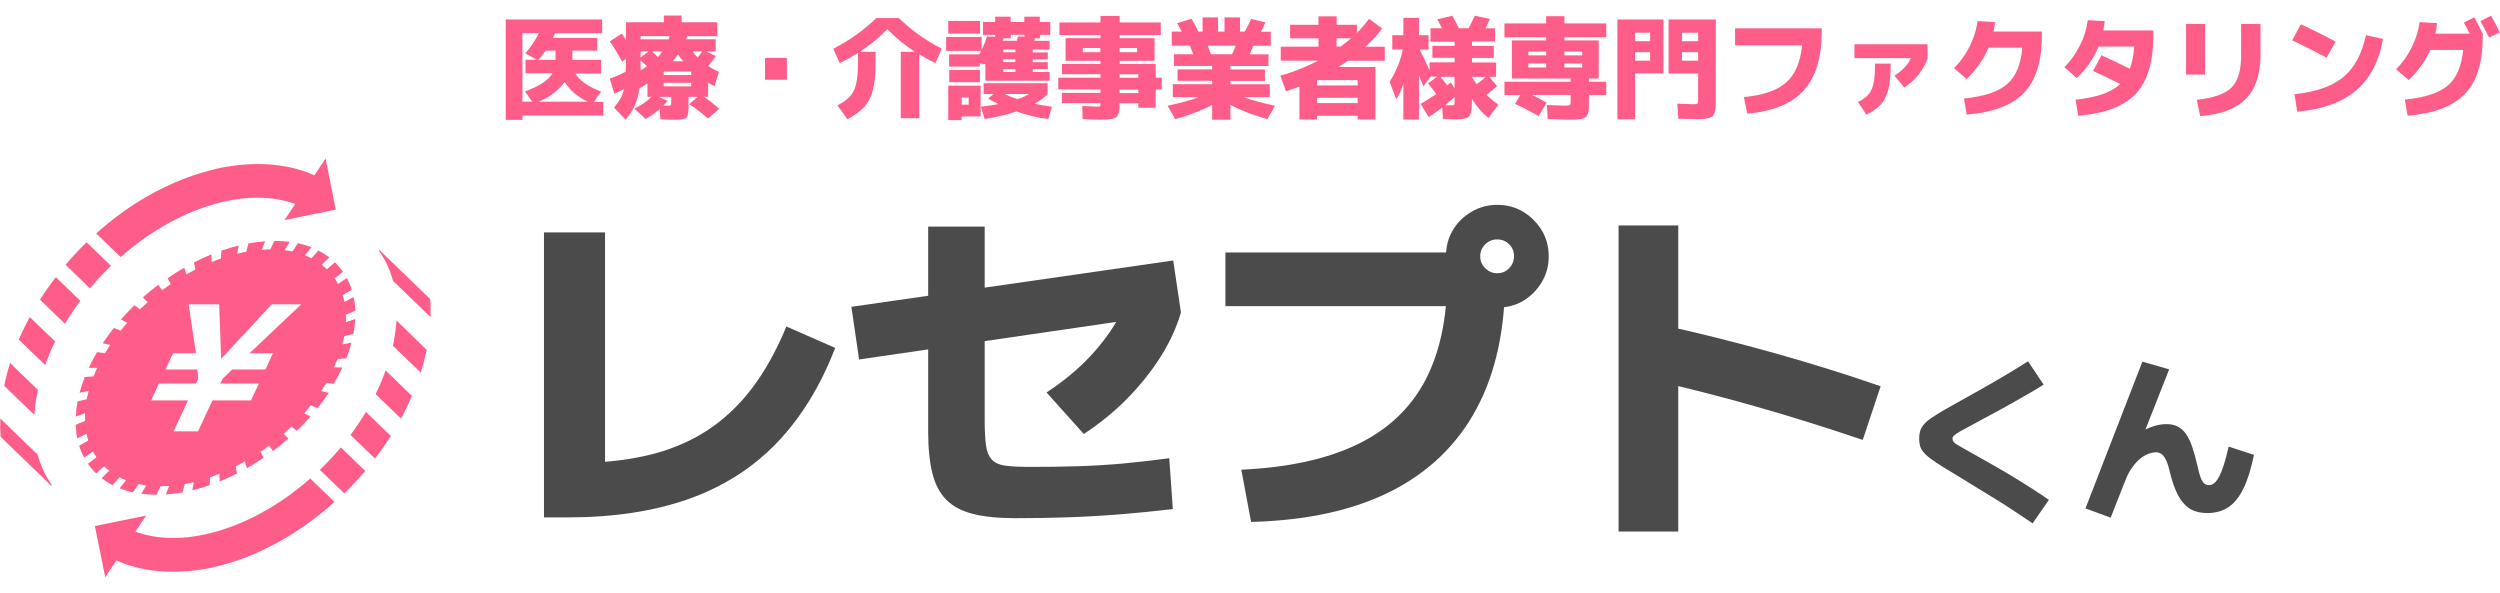 <?xml version="1.0" encoding="UTF-8"?>
<svg xmlns="http://www.w3.org/2000/svg" version="1.1" viewBox="0 0 253 60">
  <defs>
    <style>
      .cls-1 {
        fill: #ff5d89;
      }

      .cls-2 {
        fill: #4b4b4b;
      }
    </style>
  </defs>
  <!-- Generator: Adobe Illustrator 28.6.0, SVG Export Plug-In . SVG Version: 1.2.0 Build 709)  -->
  <g>
    <g id="_レイヤー_1" data-name="レイヤー_1">
      <g>
        <g>
          <g>
            <path class="cls-1" d="M31.39,48.43c-5.61,4.94-12.51,7.13-17.44,5.46-.08-.03-.17-.05-.25-.08l.63-.95.45-.67h-.01s.01-.01.01-.01l-5.17,1.05h0s-.01,0-.01,0l1.05,5.19,1.13-1.7h0c1.75.78,3.7,1.14,5.74,1.14,0,0,0,0,.01,0,0,0,.01,0,.02,0,.99,0,2.01-.09,3.04-.26,0,0,.02,0,.03,0,.33-.06.66-.12,1-.2.04,0,.07-.02.11-.03.96-.22,1.93-.51,2.9-.87.1-.04.2-.07.3-.11.29-.11.58-.23.88-.36.07-.03.14-.06.21-.1.54-.24,1.08-.5,1.61-.78.12-.06.25-.13.37-.19.25-.14.51-.28.76-.43.16-.09.32-.19.48-.29.24-.14.47-.28.7-.44.35-.23.7-.46,1.04-.71.18-.13.36-.26.53-.39.24-.18.49-.37.73-.56.15-.12.3-.24.45-.36.39-.32.77-.64,1.15-.98h0s0,0,.01,0l-2.47-2.39Z"/>
            <path class="cls-1" d="M34.47,45.3h0s0,0,0,0c-.44.53-.9,1.04-1.39,1.54-.23.24-.47.47-.7.7,0,0,0,0-.01.01h0s0,0,0,0l2.47,2.38c.25-.24.49-.48.73-.73.48-.5.95-1.01,1.39-1.54l-2.3-2.22-.16-.15Z"/>
            <path class="cls-1" d="M37.04,41.69s0,0,0,0h-.01c-.47.78-.99,1.56-1.56,2.32l2.48,2.4c.57-.75,1.11-1.51,1.6-2.29l-2.04-1.97-.47-.46Z"/>
            <path class="cls-1" d="M39.03,37.51s0,0,0,0h-.01c-.29.79-.62,1.58-1.01,2.37l2.57,2.48c.41-.76.78-1.52,1.11-2.29l-1.89-1.83-.76-.74Z"/>
            <path class="cls-1" d="M40.13,32.46s0,0,0,.01h-.01c-.04.56-.11,1.15-.21,1.75-.04.26-.1.52-.15.77l2.82,2.72c.24-.77.44-1.54.6-2.31l-1.84-1.78-1.19-1.16Z"/>
            <path class="cls-1" d="M43.53,30.26l-5.09-4.92c-.05-.05-.13.02-.08.07.64.88,1.11,1.89,1.41,3.01l3.8,3.67c.02-.63.01-1.24-.03-1.84Z"/>
            <path class="cls-1" d="M12.2,26.02c5.61-4.95,12.52-7.13,17.44-5.46.08.03.17.05.24.08l-.63.95-.46.67h.01s-.01.01-.01.01l5.19-1.05-.61-3.04-.42-2.14h0s0,0,0,0l-1.13,1.7h0c-1.75-.78-3.7-1.14-5.74-1.14,0,0,0,0,0,0,0,0-.01,0-.02,0-.99,0-2.01.09-3.04.26,0,0-.02,0-.03,0-.33.06-.67.12-1,.2-.04,0-.07.02-.11.03-.96.22-1.93.51-2.91.87-.1.04-.2.07-.3.11-.29.11-.58.23-.88.35-.07.03-.15.07-.22.1-.54.24-1.07.5-1.61.77-.12.06-.25.13-.37.19-.25.14-.51.28-.76.43-.16.09-.33.19-.49.29-.23.14-.47.28-.7.43-.35.23-.7.46-1.05.71-.18.13-.35.26-.53.39-.25.18-.49.37-.73.56-.15.12-.3.23-.44.35-.39.32-.77.64-1.15.98h0s0,0-.01,0l2.47,2.39Z"/>
            <path class="cls-1" d="M11.23,26.91s0,0,0-.01c0,0,0,0,0,0l-2.47-2.38c-.25.24-.49.48-.73.73-.48.5-.95,1.01-1.4,1.54l2.47,2.39c.44-.53.9-1.04,1.39-1.54.23-.24.47-.48.71-.71Z"/>
            <path class="cls-1" d="M5.65,28.05s0,0,0,0h0c-.57.74-1.11,1.5-1.6,2.28l2.52,2.44c.47-.79.99-1.57,1.56-2.33l-2.22-2.14-.25-.25Z"/>
            <path class="cls-1" d="M3.02,32.09s0,0,0,0h-.01c-.41.75-.78,1.51-1.11,2.28l2.67,2.57c.29-.8.62-1.59,1.01-2.38l-2.03-1.96-.53-.51Z"/>
            <path class="cls-1" d="M3.69,40.24c.04-.26.1-.52.15-.78l-1.95-1.88-.86-.84s0,0,0,0h-.01c-.24.76-.44,1.53-.6,2.3l3.05,2.94c.04-.57.11-1.16.21-1.76Z"/>
            <path class="cls-1" d="M3.82,46.02l-2.27-2.19-1.51-1.47H.04s-.01,0-.01,0c-.02.63-.01,1.24.03,1.84l5.09,4.92c.05.05.13-.02.08-.08-.64-.88-1.11-1.89-1.41-3.01Z"/>
          </g>
          <path class="cls-1" d="M33.79,38.82c.31-.53.59-1.06.85-1.61v-.03s-.84,0-.84,0c.13-.29.25-.57.36-.85l.89-.06c.21-.53.38-1.07.52-1.59l-.92.17c.07-.28.13-.56.19-.83l.93-.23c.1-.51.16-1.02.18-1.51l-.94.33c.01-.26.01-.52,0-.77l.95-.39c-.02-.47-.07-.94-.17-1.38l-.93.48c-.05-.24-.11-.47-.18-.69l.92-.53c-.13-.42-.3-.82-.5-1.2l-.89.61c-.11-.2-.23-.39-.36-.58l.86-.65c-.24-.35-.52-.67-.82-.97l-.81.71c-.16-.16-.34-.31-.52-.45l.77-.75c-.34-.26-.72-.5-1.11-.7l-.7.79c-.21-.11-.43-.21-.66-.3l.65-.82c-.43-.17-.89-.3-1.36-.41l-.56.84c-.25-.05-.51-.1-.78-.13l.5-.85c-.49-.06-1-.09-1.52-.09h-.03l-.4.86c-.29,0-.58.01-.87.04l.34-.86c-.55.04-1.12.11-1.69.22l-.22.84c-.31.06-.62.12-.92.2l.16-.83c-.58.14-1.17.32-1.76.52l-.04.79c-.31.11-.63.23-.94.36l-.03-.77c-.59.24-1.18.51-1.76.81l.15.71c-.31.16-.62.33-.92.5l-.21-.68c-.57.33-1.14.69-1.69,1.06l.32.6c-.3.2-.59.41-.87.63l-.39-.56c-.54.4-1.06.83-1.56,1.28l.49.48c-.27.24-.53.48-.79.73l-.55-.42c-.48.46-.94.95-1.37,1.44l.64.33c-.23.26-.45.53-.67.8l-.69-.27c-.4.51-.78,1.03-1.13,1.55l.76.16c-.18.28-.36.56-.53.84l-.8-.1c-.31.52-.59,1.05-.84,1.59h.38s.48,0,.48,0c-.14.29-.26.58-.37.86l-.89.06c-.21.53-.39,1.07-.53,1.59l.92-.17c-.07.28-.14.56-.19.83l-.93.23c-.1.51-.16,1.02-.18,1.52l.94-.33c-.01.26-.01.52,0,.78l-.95.39c.02.48.07.94.16,1.38l.93-.48c.05.24.11.47.18.69l-.92.53c.13.42.3.82.5,1.2l.89-.61c.11.2.23.39.36.58l-.86.65c.24.35.52.68.82.97l.81-.71c.16.16.34.31.52.45l-.77.75c.34.26.71.5,1.11.7l.7-.79c.21.11.43.21.66.3l-.65.82c.43.17.89.31,1.36.41l.56-.84c.25.05.51.1.78.13l-.5.85c.49.06,1.01.1,1.54.1h.01l.39-.86c.29,0,.58-.01.88-.03l-.34.86c.55-.04,1.12-.11,1.69-.21l.23-.84c.31-.06.62-.12.92-.2l-.16.83c.58-.14,1.17-.32,1.76-.52l.04-.79c.31-.11.63-.23.94-.36l.03.77c.59-.24,1.18-.51,1.76-.81l-.14-.71c.31-.16.62-.33.93-.5l.21.68c.57-.33,1.14-.68,1.69-1.06l-.32-.6c.3-.2.59-.41.87-.63l.39.56c.54-.4,1.06-.83,1.57-1.27l-.49-.48c.27-.24.53-.48.79-.73l.55.43c.48-.46.94-.95,1.38-1.44l-.64-.33c.23-.26.45-.53.67-.8l.69.27c.4-.51.79-1.03,1.13-1.55l-.76-.17c.18-.28.36-.56.53-.84l.8.11ZM25.26,35.75h2.36l-.76,1.64h-3.36l-.97.94-.23.48h3.9l-.8,1.71h-3.9l-1.46,3.13h-2.47l1.46-3.13h-3.74l.8-1.71h3.74l.23-.48-.08-.94h-3.23l.76-1.64h2.32l-.74-4.95h3.09l.2,5.52,5.11-5.52h2.99l-5.23,4.95Z"/>
        </g>
        <g>
          <path class="cls-2" d="M55.05,52.36v-28.84h6.18v27.59l-3.59-4.23c2.89,0,5.46-.25,7.72-.76,2.26-.51,4.27-1.33,6.04-2.45,1.76-1.12,3.31-2.56,4.65-4.31,1.34-1.75,2.52-3.86,3.53-6.32l4.94,2.17c-1.49,3.86-3.46,7.06-5.91,9.61-2.45,2.55-5.43,4.44-8.93,5.68s-7.58,1.86-12.22,1.86h-2.42Z"/>
          <path class="cls-2" d="M86.94,36.38l-.78-5.33,32.57-4.69.78,5.26-32.57,4.76ZM102.78,52.44c-1.73,0-3.16-.14-4.3-.43-1.14-.28-2.04-.76-2.7-1.42-.66-.66-1.14-1.56-1.42-2.68-.28-1.12-.43-2.54-.43-4.24v-20.74h5.72v19.6c0,1.09.05,1.95.14,2.58.09.63.3,1.1.6,1.42.31.32.76.52,1.37.6s1.44.12,2.5.12c1.68,0,3.3-.02,4.85-.07,1.55-.05,3.09-.14,4.62-.28,1.53-.14,3.06-.32,4.6-.53l.36,5.15c-1.82.21-3.6.39-5.34.53-1.74.14-3.48.24-5.22.3-1.74.06-3.52.09-5.35.09ZM105.91,39.72c1.37-.9,2.59-1.86,3.66-2.89,1.07-1.03,1.99-2.12,2.77-3.27.78-1.15,1.41-2.37,1.88-3.68l5.29,1.74c-.43,1.49-1.11,2.98-2.04,4.46s-2.06,2.89-3.37,4.23c-1.31,1.34-2.79,2.54-4.42,3.61l-3.76-4.19Z"/>
          <path class="cls-2" d="M125.62,47.53c4.71-.21,8.61-1.06,11.7-2.54s5.39-3.63,6.89-6.45c1.5-2.82,2.25-6.34,2.25-10.58l2.84,3.02h-25.29v-5.43h25.5v2.45h2.81c.02,5.26-.94,9.71-2.89,13.35-1.95,3.65-4.84,6.43-8.65,8.36-3.81,1.93-8.54,2.96-14.17,3.11l-.99-5.29ZM151.51,31.13c-.95,0-1.82-.23-2.61-.69-.79-.46-1.42-1.09-1.88-1.88-.46-.79-.69-1.66-.69-2.61,0-.99.23-1.88.69-2.65.46-.77,1.09-1.39,1.88-1.86.79-.47,1.66-.71,2.61-.71,1,0,1.88.24,2.65.71.77.47,1.39,1.1,1.86,1.86.47.77.71,1.65.71,2.65s-.24,1.82-.71,2.61c-.47.79-1.1,1.42-1.86,1.88-.77.46-1.65.69-2.65.69ZM151.51,27.65c.5,0,.91-.17,1.23-.52.32-.34.48-.74.48-1.19,0-.5-.17-.91-.5-1.23-.33-.32-.73-.48-1.21-.48s-.88.17-1.21.5c-.33.33-.5.73-.5,1.21s.17.88.51,1.21c.34.33.74.5,1.19.5Z"/>
          <path class="cls-2" d="M163.8,53.79v-30.97h6.04v30.97h-6.04ZM188.51,44.52c-3.69-1.25-7.33-2.39-10.92-3.41s-6.97-1.88-10.14-2.59l1.49-5.47c3.41.76,6.97,1.66,10.69,2.7,3.72,1.04,7.28,2.16,10.69,3.34l-1.81,5.43Z"/>
          <path class="cls-2" d="M205.7,52.96c-.71-.48-1.37-.92-1.98-1.32-.61-.4-1.2-.78-1.79-1.14-.58-.36-1.2-.74-1.84-1.13-.64-.39-1.34-.82-2.1-1.29-.83-.49-1.5-.9-1.99-1.23-.5-.33-.88-.61-1.14-.87s-.43-.5-.51-.73c-.08-.23-.13-.52-.13-.86s.05-.63.14-.89c.1-.26.28-.51.54-.76.26-.25.65-.52,1.15-.83s1.15-.68,1.96-1.13c.76-.42,1.57-.88,2.43-1.36s1.71-.98,2.54-1.47c.83-.49,1.58-.96,2.26-1.39l1.57,2.36c-.38.25-.84.53-1.38.84-.54.31-1.09.62-1.66.95-.57.33-1.13.63-1.68.93-.55.29-1.04.56-1.47.79-.43.23-.77.42-1.01.55-.53.28-.94.5-1.24.67-.29.17-.5.31-.61.42-.12.11-.17.22-.17.33s.04.21.12.32c.08.1.25.23.51.38.26.15.68.39,1.25.71.26.14.63.35,1.11.62.48.27,1.01.58,1.61.92s1.2.7,1.82,1.08,1.22.75,1.8,1.13c.58.37,1.1.72,1.54,1.03l-1.64,2.36Z"/>
          <path class="cls-2" d="M213.61,52.39l-2.56-.94,5.76-14.85,2.71.78-2.98,7.56-.92-.58c.67-.48,1.31-.84,1.91-1.08s1.17-.36,1.71-.36c.45,0,.83.08,1.15.25.33.17.61.42.84.76s.44.77.62,1.29.35,1.15.52,1.87c.1.45.19.82.29,1.12.1.3.22.52.36.67s.32.22.52.22c.4,0,.75-.3,1.06-.91s.63-1.6.94-2.99l2.56.83c-.28,1.38-.63,2.51-1.05,3.38s-.93,1.51-1.52,1.91c-.6.4-1.31.6-2.14.6-.53,0-.99-.08-1.39-.24-.4-.16-.74-.42-1.04-.76s-.55-.77-.77-1.28c-.22-.51-.41-1.11-.58-1.79-.11-.49-.23-.89-.36-1.19-.13-.3-.28-.52-.45-.67-.17-.14-.38-.22-.63-.22-.17,0-.38.04-.64.12s-.53.22-.82.43c-.29.21-.58.51-.88.91-.3.4-.57.91-.81,1.55l-1.42,3.61Z"/>
        </g>
        <g>
          <path class="cls-1" d="M60.94,1.97v1.39h-4.77c-.08.19-.15.35-.21.48h4.48v1.28h-2.52v.94h2.91v1.38h-2.6c.39.7,1.26,1.31,2.6,1.83l-.73,1.04h.96v1.39h-8.18v.43h-1.7V1.97h9.77ZM53.18,7.43v-1.38h1.16l-1.18-.65c.53-.61.99-1.29,1.37-2.05h-1.66v6.94h.99l-.73-1.04c1.45-.52,2.38-1.13,2.78-1.83h-2.74ZM56.22,6.06v-.94h-1c-.18.26-.42.57-.73.94h1.74ZM57.13,8.3c-.65.88-1.52,1.54-2.6,1.99h4.94c-.98-.46-1.76-1.12-2.33-1.99Z"/>
          <path class="cls-1" d="M62.95,6.23c-.38-.71-.78-1.39-1.23-2.05l1.21-.79c.06.09.14.21.24.37s.16.26.18.29v-1.8h3.83v-.68h1.8v.68h3.61v1.41h-3.05s-.02.06-.05.13c-.02.08-.04.14-.06.18h3v1.23h-.98l1,.47c-.24.35-.5.68-.78,1.01.32.21.68.41,1.09.59l-.45,1.46c-.21-.1-.43-.23-.65-.37v1.43h-.46c.56.35,1.08.76,1.57,1.22l-1.13.99c-.59-.54-1.23-1.03-1.9-1.46l.88-.74h-.94v1.03c0,.59-.08.96-.24,1.09-.16.14-.57.2-1.24.2-.32,0-.78-.02-1.37-.06l-.07-1.02c-.49.42-.96.75-1.43,1l-1.13-1.05c.65-.31,1.23-.71,1.74-1.19h-.42v-1.34c-.26.17-.53.33-.81.47-.09.67-.25,1.25-.47,1.74-.22.49-.53.97-.93,1.44l-1.17-1.22c.29-.35.5-.65.65-.92.15-.27.27-.58.35-.94-.42.2-.75.35-.98.44l-.45-1.52c.6-.21,1.14-.44,1.61-.7.02-.5.02-.92.02-1.28l-.39.26ZM67.77,3.66h-2.94v.32h2.84c.04-.14.08-.24.1-.32ZM64.83,5.81l.82-.61h-.82v.61ZM64.83,6.11v1.01c.13-.07.34-.2.64-.41-.06-.06-.13-.12-.2-.19-.07-.07-.15-.14-.24-.23s-.16-.15-.2-.19ZM66.58,5.78c.18-.2.33-.39.46-.57h-1.07c.06.05.12.11.19.17.07.06.14.14.23.21.08.08.15.14.19.19ZM66.62,9.8l.94.41c-.11.14-.26.3-.44.48.12,0,.25.01.38.01.22,0,.34-.02.38-.04.03-.03.05-.14.05-.32v-.54h-1.31ZM67.17,7.6h2.78v-.36h-2.78v.36ZM67.17,8.38v.36h2.78v-.36h-2.78ZM69.14,6.2c-.2-.23-.37-.47-.53-.7-.16.23-.33.47-.53.7h1.06ZM70.6,5.82c.13-.15.29-.36.47-.62h-.99c.16.23.33.43.52.62Z"/>
          <path class="cls-1" d="M77.42,8.07v-2.21h2.21v2.21h-2.21Z"/>
          <path class="cls-1" d="M91.16,11.97v-6.73h1.42c-.99-.65-1.92-1.4-2.78-2.28-.86.87-1.79,1.63-2.78,2.28h1.59v1.1c0,1.14-.09,2.06-.26,2.74-.18.69-.46,1.26-.86,1.71-.4.45-.98.88-1.73,1.28l-1.01-1.41c.57-.29,1-.6,1.28-.92.29-.32.49-.74.61-1.26.12-.52.19-1.24.19-2.15v-.97c-.62.38-1.23.73-1.85,1.03l-.65-1.46c1.67-.86,3.12-1.9,4.34-3.1h2.3c1.22,1.2,2.66,2.23,4.34,3.1l-.65,1.46c-.59-.29-1.13-.58-1.63-.89v6.46h-1.84Z"/>
          <path class="cls-1" d="M106.29,2.23v1.3h-1.05v.35h-.5c-.02.06-.04.14-.07.25h1.55v.89h-1.71v.28h1.53v.71h-1.53v.28h1.53v.71h-1.53v.28h1.71v.89h-6.5v-1.67l-.56-.08v.32h-3.11v-1.24h3.06s.08-.15.18-.35h-3.54v-1.41h3.59v1.3c.23-.46.41-.91.54-1.35l.83.04v-.2h-1.23v-1.3h1.23v-.54h1.57v.54h1.38v-.54h1.57v.54h1.05ZM95.96,3.4v-1.28h3.22v1.28h-3.22ZM97.32,11.78v.38h-1.36v-3.49h3.28v3.11h-1.92ZM96.06,8.32v-1.24h3.11v1.24h-3.11ZM97.32,10.59h.71v-.72h-.71v.72ZM99.54,9.51v-1.09h6.48v1.09c-.32.35-.77.68-1.33.99.7.14,1.29.24,1.77.3l-.37,1.25c-1.04-.12-2.11-.38-3.23-.77-.92.31-1.99.56-3.21.77l-.38-1.25c.66-.08,1.25-.17,1.77-.27-.36-.17-.71-.36-1.04-.56l.54-.46h-.99ZM102.91,4.12s.02-.11.05-.21c.03-.09.05-.17.06-.23l.65.03v-.19h-1.38v.35h-.72s-.04.11-.09.25h1.42ZM101.54,5.01v.28h1.23v-.28h-1.23ZM102.76,6h-1.23v.28h1.23v-.28ZM101.54,7.28h1.23v-.28h-1.23v.28ZM102.97,10.04c.47-.16.86-.33,1.17-.53h-2.48c.38.19.81.36,1.31.53Z"/>
          <path class="cls-1" d="M117.57,7.87v1.19h-.62v1.84h-1.75v-.45h-1.9c0,.27,0,.49-.02.65-.02.16-.05.31-.11.45-.06.14-.12.24-.2.3-.08.06-.2.12-.37.16-.17.04-.35.07-.54.08s-.45.02-.78.02-.9-.02-1.72-.06l-.04-1.32c.8.04,1.31.06,1.53.06.16,0,.25-.01.28-.03s.04-.1.04-.23v-.09h-3.9v-1.04h3.9v-.35h-4.27v-1.19h4.27v-.35h-3.9v-1.04h3.9v-.32h-3.53v-2.29h3.53v-.32h-4.16v-1.27h4.16v-.65h1.94v.65h4.16v1.27h-4.16v.32h3.53v2.29h-3.53v.32h3.65v1.39h.62ZM109.58,5.28h1.78v-.42h-1.78v.42ZM113.3,5.28h1.78v-.42h-1.78v.42ZM113.3,7.87h1.9v-.35h-1.9v.35ZM113.3,9.42h1.9v-.35h-1.9v.35Z"/>
          <path class="cls-1" d="M128.5,8.52v1.31h-2.66c.9.32,1.96.61,3.19.87l-.77,1.36c-1.51-.43-2.76-.91-3.74-1.45v1.51h-1.85v-1.51c-.98.54-2.23,1.02-3.74,1.45l-.77-1.36c1.22-.26,2.29-.54,3.19-.87h-2.66v-1.31h3.98v-.34h-3.5v-1.16h3.5v-.35h-3.86v-1.18h1.94c-.09-.25-.2-.54-.33-.87h-1.84v-1.42h1.01c-.21-.39-.37-.68-.47-.86l1.45-.44c.2.32.44.75.71,1.3h.42v-1.44h1.57v1.44h.65v-1.44h1.57v1.44h.48c.26-.48.48-.91.64-1.28l1.45.34c-.18.41-.33.73-.45.95h.99v1.42h-1.77c-.08.23-.2.52-.35.87h1.89v1.18h-3.86v.35h3.5v1.16h-3.5v.34h3.98ZM124.68,5.49c.12-.23.24-.51.37-.87h-2.83c.13.33.24.62.33.87h2.13Z"/>
          <path class="cls-1" d="M135.42,6.78h3.77v5.31h-1.79v-.37h-4.11v.37h-1.79v-3.33c-.22.09-.67.25-1.36.48l-.57-1.58c1.34-.38,2.62-.89,3.84-1.52h-3.8v-1.42h3.82v-.84h-2.87v-1.37h2.87v-.86h1.84v.86h2.05v.82c.42-.42.83-.89,1.22-1.42l1.34.97c-.46.62-1.03,1.24-1.7,1.85h1.96v1.42h-3.73c-.17.13-.5.34-.98.64ZM133.29,8.64h4.11v-.53h-4.11v.53ZM133.29,9.89v.54h4.11v-.54h-4.11ZM136.72,3.87h-1.46v.84h.42c.43-.32.78-.6,1.05-.84Z"/>
          <path class="cls-1" d="M140.9,3.56h1.12v-1.75h1.58v1.75h.97v1.46h-.9c.37.74.7,1.44,1,2.08v-.79h2.54v-.46h-2.25v-1.21h2.25v-.42h-2.44v-1.36h1.16c-.19-.38-.35-.68-.48-.9l1.51-.37c.2.33.43.75.68,1.27h.98c.24-.44.45-.86.62-1.27l1.54.32c-.23.51-.37.83-.44.96h.95v1.32h-2.32v.46h2.2v1.21h-2.2v.46h2.44v1.45h-.7l.79.94c-.32.3-.68.6-1.06.9.35.34.75.66,1.19.98l-1,1.36c-.61-.49-1.16-1.13-1.67-1.93h0c0,.36,0,.63-.02.82-.01.2-.04.38-.09.56s-.11.3-.17.37c-.06.07-.17.14-.33.19s-.32.09-.49.1-.41.02-.71.02c-.17,0-.54-.02-1.12-.06l-.08-1.14c-.35.28-.81.6-1.37.97l-.81-1.34c.59-.34,1.11-.67,1.58-1-.18-.25-.46-.61-.83-1.07l.92-.68h-.68l-.71.98c-.05-.14-.13-.34-.24-.6-.1-.26-.18-.43-.21-.52v4.48h-1.58v-3.59c-.2.62-.44,1.13-.72,1.54l-.67-1.77c.65-1.03,1.1-2.12,1.33-3.27h-1.06v-1.46ZM146.46,8.65c.09-.08.21-.18.36-.32l.38.62v-1.18h-1.44c.28.32.51.62.7.88ZM147.2,9.82c-.41.37-.72.64-.93.82.18.02.38.02.59.02.17,0,.26-.02.3-.06.03-.04.05-.17.05-.4v-.38ZM149.44,8.52c.35-.26.66-.51.94-.74h-1.43c.16.28.33.53.5.74Z"/>
          <path class="cls-1" d="M156.52,10.4l-.81,1.36c-.79-.46-1.58-.88-2.39-1.25l.54-.89h-1.61v-1.35h6.7v-.32h-5.95v-3.86h3.47v-.32h-4.22v-1.4h4.22v-.73h1.85v.73h4.23v1.4h-4.23v.32h3.47v3.86h-.99v.32h1.75v1.35h-1.75v.57c0,.35,0,.61-.01.79,0,.18-.04.35-.1.52-.06.17-.13.29-.2.35-.07.06-.2.12-.39.17s-.39.08-.58.08c-.2,0-.49.01-.87.01-.31,0-.98-.02-2.02-.06l-.09-1.42c.92.04,1.52.06,1.78.06.32,0,.5-.02.55-.06s.08-.17.08-.39v-.63h-3.91c.53.26,1.03.52,1.48.78ZM156.47,5.6v-.38h-1.8v.38h1.8ZM156.47,6.42h-1.8v.41h1.8v-.41ZM158.32,5.6h1.8v-.38h-1.8v.38ZM158.32,6.42v.41h1.8v-.41h-1.8Z"/>
          <path class="cls-1" d="M163.68,1.97h4.66v5.46h-2.87v4.64h-1.79V1.97ZM165.47,4.17h1.52v-.86h-1.52v.86ZM165.47,5.28v.86h1.52v-.86h-1.52ZM173.64,1.97v8.04c0,.35,0,.62-.02.81s-.04.38-.1.55c-.05.17-.11.3-.18.37s-.18.14-.35.19c-.17.05-.34.08-.52.1-.18.01-.43.02-.75.02-.6,0-1.23-.02-1.88-.04l-.09-1.52c.98.04,1.51.06,1.59.06.25,0,.39-.02.44-.06.04-.04.07-.17.07-.39v-2.66h-2.99V1.97h4.78ZM171.85,4.17v-.86h-1.63v.86h1.63ZM171.85,5.28h-1.63v.86h1.63v-.86Z"/>
          <path class="cls-1" d="M175.59,2.87h8.77v.29c0,2.67-.61,4.68-1.84,6.01-1.22,1.33-3.12,2.11-5.7,2.33l-.34-1.68c1.92-.17,3.34-.66,4.26-1.46.92-.8,1.46-2.06,1.63-3.77h-6.78v-1.72Z"/>
          <path class="cls-1" d="M187.67,5.88v-1.4h7.4v1.4c-.17.56-.47,1.11-.9,1.65s-.92.98-1.46,1.32l-.99-1.19c.85-.56,1.4-1.15,1.66-1.78h-5.7ZM188.02,10.33c.49-.25.85-.51,1.08-.78.23-.27.4-.64.5-1.1s.15-1.13.15-2.01h1.59c0,1.06-.07,1.9-.22,2.54-.15.63-.4,1.14-.74,1.54-.34.39-.84.76-1.49,1.09l-.86-1.27Z"/>
          <path class="cls-1" d="M204.66,4.82h-3.41c-.47,1.13-1.21,2.19-2.22,3.18l-1.28-1.1c.64-.64,1.17-1.38,1.59-2.23.42-.85.68-1.69.79-2.54l1.77.1c-.04.35-.09.67-.15.96h4.89v.3c0,2.68-.6,4.65-1.8,5.9-1.2,1.25-3.13,1.99-5.81,2.21l-.28-1.63c2.01-.2,3.46-.68,4.35-1.44.89-.75,1.41-1.99,1.56-3.71Z"/>
          <path class="cls-1" d="M210.32,11.72l-.28-1.63c2.14-.22,3.65-.75,4.52-1.59-.96-.49-1.88-.93-2.75-1.32l.86-1.59c.8.36,1.75.82,2.87,1.37.24-.63.39-1.38.44-2.25h-3.6c-.49,1.19-1.22,2.25-2.21,3.2l-1.25-1.12c.64-.64,1.17-1.38,1.58-2.22.42-.84.68-1.69.78-2.53l1.72.1c-.04.32-.08.63-.14.94h5.06v.53c0,2.68-.6,4.65-1.8,5.9-1.2,1.25-3.13,1.99-5.81,2.21Z"/>
          <path class="cls-1" d="M221.23,7.55V2.42h1.92v5.13h-1.92ZM226.8,2.42h1.96v3.17c0,1.95-.5,3.43-1.49,4.42-.99,1-2.53,1.58-4.61,1.74l-.35-1.65c1.71-.19,2.89-.6,3.53-1.25s.96-1.72.96-3.22v-3.21Z"/>
          <path class="cls-1" d="M231.97,4.09l.87-1.63c1.1.5,2.27,1.08,3.52,1.75l-.91,1.63c-1.25-.67-2.41-1.25-3.47-1.75ZM239.44,3.56l1.72.38c-.4,2.27-1.31,4.01-2.72,5.21-1.42,1.21-3.4,1.92-5.96,2.15l-.28-1.77c2.16-.22,3.81-.79,4.94-1.73,1.13-.94,1.89-2.35,2.29-4.24Z"/>
          <path class="cls-1" d="M249.27,5.05h-3.33c-.48,1.11-1.21,2.13-2.17,3.06l-1.29-1.1c.64-.64,1.17-1.38,1.59-2.23.42-.85.68-1.69.79-2.54l1.77.1c-.04.37-.09.72-.17,1.07h3.48c-.2-.39-.39-.77-.6-1.13l1.06-.53c.31.58.59,1.13.86,1.66v.19c0,2.68-.6,4.65-1.8,5.9-1.2,1.25-3.13,1.99-5.81,2.21l-.28-1.63c2-.2,3.44-.67,4.33-1.41.89-.74,1.41-1.95,1.57-3.62ZM252.98,3.28l-1.08.52c-.41-.78-.7-1.34-.88-1.67l1.08-.54c.35.63.64,1.19.88,1.69Z"/>
        </g>
      </g>
    </g>
  </g>
</svg>
